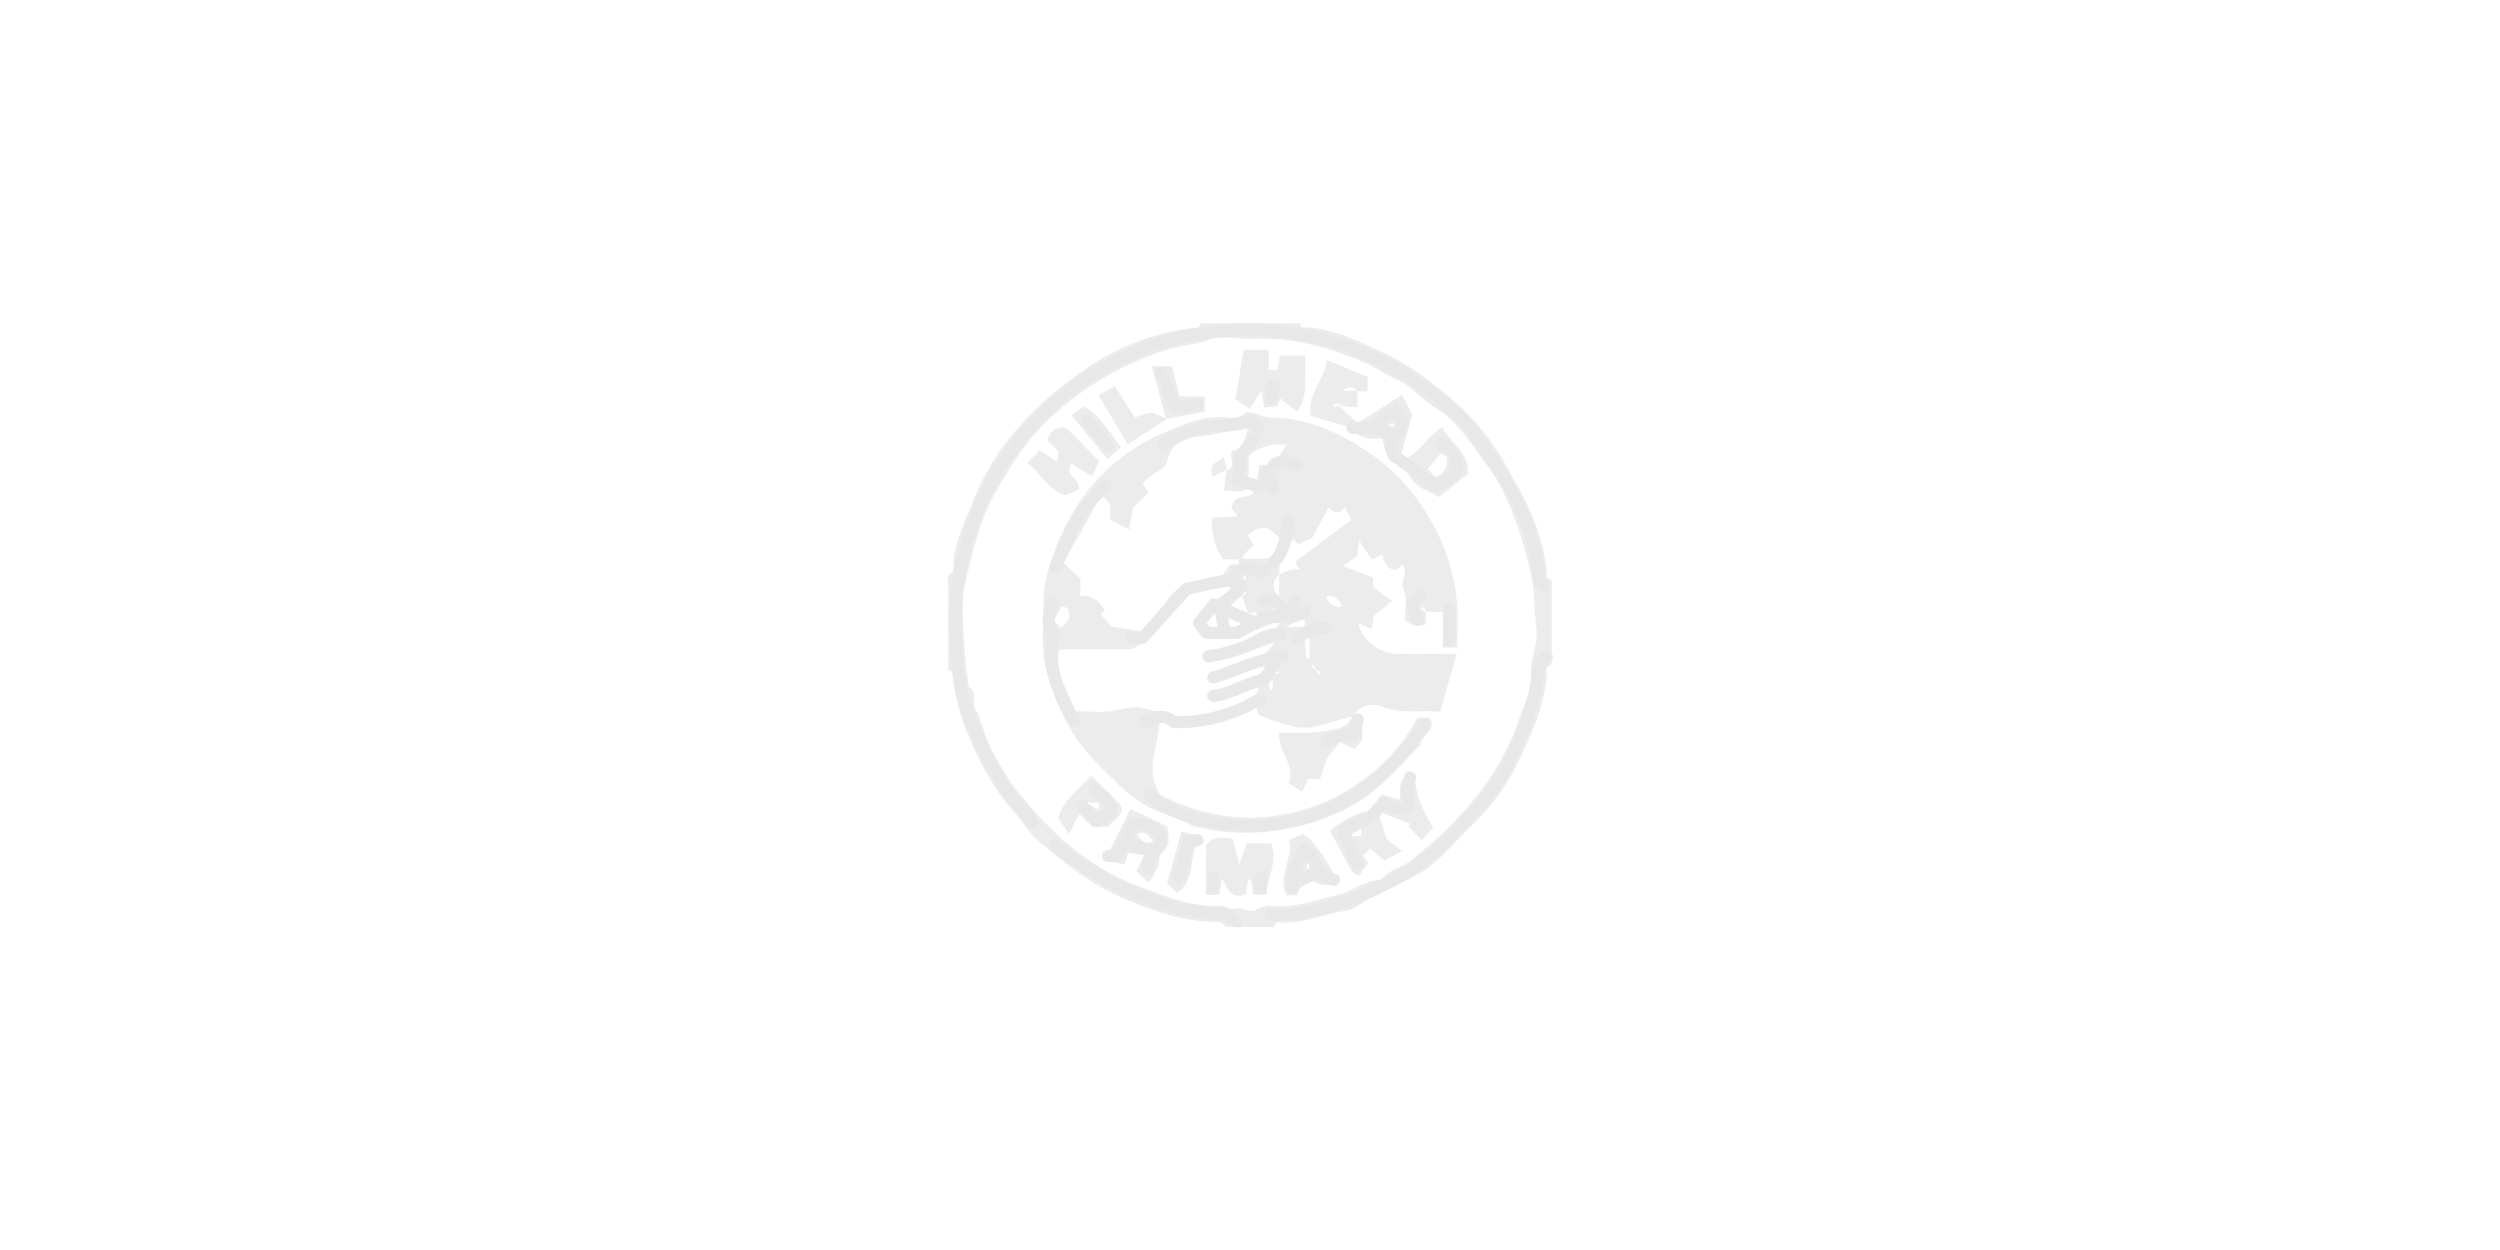 <?xml version="1.0" standalone="no"?>
        <!DOCTYPE svg PUBLIC "-//W3C//DTD SVG 1.1//EN" 
        "http://www.w3.org/Graphics/SVG/1.1/DTD/svg11.dtd"><svg style="opacity: 0.3; background-color: rgba(0,0,0,0.05)" width="414" height="207" viewBox="0 0 414 207" xmlns="http://www.w3.org/2000/svg" fill="#333"><g transform="translate(157 53.5)">
<svg style="opacity:0.3; margin-top:-80px;" id="Layer_1" data-name="Layer 1" xmlns="http://www.w3.org/2000/svg" width="100.13" height="100.13" viewBox="0 0 100.13 100.13">
  <defs>
    <style>
      .cls-1 {
        fill: none;
        stroke: #000;
        stroke-linecap: round;
        stroke-linejoin: round;
        stroke-width: 2px;
      }
    </style>
  </defs>
  <title>Hill_mead_white_logo_sml</title>
  <g>
    <path d="M-205.76-22.5h16.52c.1.25.21.71.31.71,4.92,0,9.25,2.22,13.49,4.16a49.74,49.74,0,0,1,10.86,7.31,38.89,38.89,0,0,1,9,10.55c3.43,6,6.91,12,7.23,19.19,0,.24.54.46.83.69V34c-.29.23-.83.46-.83.69,0,5.2-2.07,9.77-4.19,14.34a37,37,0,0,1-8.3,11.76c-2.91,2.7-5.27,6-8.85,8-2.83,1.53-5.74,2.91-8.6,4.38-1.08.55-2.09,1.53-3.2,1.66-3.84.45-7.43,2.41-11.44,1.85-.18,0-.45.54-.68.83h-7.82c-.38-.29-.75-.84-1.13-.83-6,.06-11.51-1.91-16.89-4.37-4.8-2.2-8.86-5.47-12.85-8.8-1.69-1.42-2.83-3.47-4.36-5.11-4.1-4.4-9.85-15.39-10-22.81,0-.24-.54-.46-.83-.69V19.24c.29-.23.84-.46.83-.69-.08-4.23,1.84-7.92,3.33-11.67,3.63-9.14,10.28-16,18.12-21.45a39.61,39.61,0,0,1,19.15-7.22C-205.95-21.8-205.86-22.25-205.76-22.5Zm8.33,2.61c-2.31,0-4.88-.63-6.88.17s-4.26.86-6.33,1.46A50.09,50.09,0,0,0-230-7.31c-4.07,3.61-7,8.16-9.69,12.91-2.75,4.9-3.83,10.33-5.14,15.68-.65,2.7.18,13.64.82,16.58,1.78.93,0,3.12,1.48,4.16a37.15,37.15,0,0,0,7.8,14.54c5.16,6.23,11.27,11.45,19.19,14.34,4.29,1.57,8.42,3.34,13,3.06,1.07-.07,1.79.85,2.93.49.73-.22,1.72.53,2.5.38,1-.2,1.88-1,3.14-.84,3.67.48,7.07-.91,10.58-1.66,2.67-.57,4.78-2.62,7.6-2.66,1.19-1.67,3.33-1.9,4.79-3.1a64.88,64.88,0,0,0,11.15-10.89A42.42,42.42,0,0,0-153,43.27c.78-2.41,2.15-4.73,2-7.44s1.29-5.13.91-7.9-.23-5.53-.79-8.36c-1.08-5.32-3.71-13.72-7-18-2.76-3.58-4.93-7.7-9.09-10.12-2-1.17-3.53-3.35-5.63-4.28s-3.94-2.27-6.07-3.18C-184.68-18.59-190.82-20.18-197.43-19.89Z" transform="translate(247.5 22.5)"/>
    <path d="M-180.54,42.72c-3.12.42-6,2.26-9.27,1.68a35.19,35.19,0,0,1-6.13-1.94c-.33-.12-.38-1-.56-1.46a18.31,18.31,0,0,1-7.66,2.68c-2.71.34-5.32,1.66-8.32-.6,0,4.47-2.66,8.36.09,12.5,17.81,9.38,36,0,42.62-12.76h2c1.38,2.21-1.44,2.87-1.45,4.51-4.12,4.19-7.83,8.74-13.52,11.19a37.65,37.65,0,0,1-19.46,3.19c-1.57-.18-3.21-.68-4.42-.72a26.65,26.65,0,0,0-3.65-1.72,21.19,21.19,0,0,1-9.05-5.4c-3.11-3-6.3-6-8.39-10-2.6-5-4.46-10-4.08-15.68.2-2.93-.19-5.78.63-8.82a39.45,39.45,0,0,1,4.72-11.1A31.52,31.52,0,0,1-212.18-4.15c3.46-1.47,7-3.2,11.05-2.72a2.81,2.81,0,0,0,2.77-.73c.26-.3,1.31,0,2,.15a12.31,12.31,0,0,0,1.92.58c6.41,0,11.87,2.53,17.05,6.11A32.19,32.19,0,0,1-167.94,9.6a32.15,32.15,0,0,1,4.79,18.45c0,1,0,2,0,3.18h-2.42v-5.9c-1.14,0-2,0-2.84,0l.13-.12-.6-.71-.28.27a4.58,4.58,0,0,0,.75.56c0,.68,0,1.4,0,2.11-1.86.31-1.86.31-3.48-.77,0-1.54.52-3.48-.14-4.87-.74-1.56.85-2.74-.17-4.31l-1.09.87c-1.59,0-1.92-1.29-2.35-2.49l-1.66.8-2.13-3.15-.38,2.64-2.34,1.57,5,1.91.07,1.6,3.16,2.31L-177,26l-.37,2.21-2.34-1.11-.87-.87-.87-.87-.87-.87a2.14,2.14,0,0,0-2.61-1.74l-.87-.87-.87-.87-.87-.87-.87-.87-.87-.87L-190,17l9.28-6.9-1.1-2.14c-.87,1.4-1.78.92-2.7.07l-2.61,5-2.34,1.1-.92-.84a15.73,15.73,0,0,1-1.72,3.12c-.8.93-.43,1.88-.56,2.82a2.16,2.16,0,0,0,0,3.48,7.84,7.84,0,0,0,.91.82,1.49,1.49,0,0,0-.13.13l.61.71.27-.28a5.23,5.23,0,0,0-.75-.56,7.84,7.84,0,0,1-.91-.82V19.24a4.66,4.66,0,0,1,3.48-.87l.87.87.87.87.87.87.87.87.87.87a2.15,2.15,0,0,0,2.61,1.74l.87.87.87.87.87.87a6.93,6.93,0,0,0,6.13,5.2c3.41.07,6.82,0,10.25,0-1,3.3-1.83,6.34-2.79,9.64-3.09-.44-6.24.44-9.45-.82A3.91,3.91,0,0,0-180.54,42.72Zm-6-7.92-.17.17.6.71.28-.27a1.34,1.34,0,0,0-.87-.43l.17-.17-.61-.71-.27.28A1.38,1.38,0,0,0-186.55,34.8Zm-9.28-8.47c-.59-.67-.76-1-.89-1a7.7,7.7,0,0,0-1.21.38c.52.15,1,.3,0-.4-.29-.87-.58-1.74-1-2.69l.17.17.71-.61-.27-.27a2.39,2.39,0,0,0-.51.79l-2.26,1.64A42.15,42.15,0,0,1-195.83,26.33ZM-193.51.89l-.17.17.61.71.27-.28a2.09,2.09,0,0,0-.87-.51l2.27-3.35a8.59,8.59,0,0,0-6.32,1.76v4.3l1.37-.27.4-2.44C-195.16,1-194.59,1-193.51.89Zm-7.9,1c1.84-.59.31-2.27,1-3.22,1.9-.47,2-2,2.55-3.6-2,.28-3.58.4-5.14.75-3.26.74-7.31.1-8.3,4.92-.17.81-1.67,1.34-2.54,2-.52.41-1,.85-1.46,1.21l1,1.59-2.63,2.64-.54,3.52-3.18-1.58V7.48L-222.1,6l-6.25,11.19,2.75,2.68v2.91c2.12-.38,3.13.89,4.09,2.26l-.7.7,1.77,2,5.12.8c1-1.56,2.73-2.75,3.87-4.64A7.22,7.22,0,0,1-204,20.1a10.66,10.66,0,0,0,1.4,0l1.76-2.6c.7-.24,1.84.56,1.39-1h5.62l1.25-3.36c-2.26-2.24-2.94-2.28-5.3-.53l1,1.71a6.57,6.57,0,0,0-2,2.3H-202a11,11,0,0,1-1.78-6.85l4.2-.27-1-1.39c.36-2.31,2.57-1.51,3.57-2.35l-.3-1.5c-1.52,1.93-3.24.78-4.51,1Zm8.08,28.5c-4,1.12-7.33,3.43-11.53,2.36a21.77,21.77,0,0,1,4.16-1.29c1.58-.36,2.76-1.57,4.46-1.85a5.29,5.29,0,0,0,3.89-2.89l-7.39,2.86h-5.69l-1.19-2.36c.59-3.32,4.24-3.64,6.57-6.36l-7,1.24c-4,2.25-5,7.51-10.27,9.45H-229.1c-.72,3.92,1.4,6.93,2.75,10.22,2.1,0,4.29.32,6.34-.07,3.75-.72,3.71-.88,7.16.18a13.69,13.69,0,0,0,6.57.84,27.8,27.8,0,0,0,6.62-1.8c1.28-.6,3-1.21,3.64-2.92-3-.44-5,2.64-7.88,2.07l-.16-1.38c3.4-.79,6.81-1.8,10-4.53-3.95-.46-6.46,3.3-10.57,2.1a22.2,22.2,0,0,1,2.7-1.31,34.77,34.77,0,0,0,6.71-2.67A8.79,8.79,0,0,0-193.33,30.35Zm-36.62-3.64,1.12,1.23c1-.86,1.85-1.78,1.16-3.19-.08-.17-.46-.2-1-.41Zm26.22-1.78L-205.14,28l2.85-.17Zm2.4,2.85h2.45V26.35h-2.45Zm13.68,2-.75.06.21,3.15.54,0Zm-.79-3.69-3,1.67h3Zm-5.3,10.65-.75.09.34,1.42.41-.07Zm.15-1.59v.29h.87v-.29Zm0-10.43V25h.87v-.29Zm4.35.29v-.29h-.87V25Zm-9-5.8h-.29v.87h.29Z" transform="translate(247.5 22.5)"/>
    <path d="M-184.31,61.5c2.26-1.53,4.24-3,6.84-3.23l1.72-2.72,3,.86c.39-1.41-.74-3.88,2.45-4.16A17,17,0,0,0-167.12,61l-1.95,2.16-2.23-2.39.32-.37-5.3-2,1.34,4.45,2.65,2.1-3,1.54-2.31-2-1.22,1.23,1,1.13-1.67,2.19c-.58-.38-1.05-.53-1.22-.84C-181.83,66.14-182.95,64-184.31,61.5Zm3.31.88c2.11.16,2.11.16,1.84-1.15Z" transform="translate(247.5 22.5)"/>
    <path d="M-198.56-18.07h4.15v3.29l1.45.14.4-2.47h4.25c-.35,3.12.72,6.27-1.36,9.32L-192.5-10-193-8.7l-2.15.14-.43-2.79-2,3.07-2.31-1.6Z" transform="translate(247.5 22.5)"/>
    <path d="M-204.74,63.92c1.19-1.61,2.6-1.24,4.42-1l1,4.21,1.31-3.46h4c1.29,3-.74,5.64-.71,8.5h-2.25l-.38-2.48-.47,0-.33,2.33c-2.35,1.09-3-.76-4-2.53l-.41,2.71h-2.27Z" transform="translate(247.5 22.5)"/>
    <path d="M-178.88,42.43V46.5l-1.32,1.62-2.44-1.22-2.11,2.68L-185.9,53h-1.95l-1,2.13-2.25-1.41c1.3-3-1.92-5.22-1.56-8.36h4.85a29.89,29.89,0,0,0,4.83-.69C-181.35,44.36-180.85,42.54-178.88,42.43Z" transform="translate(247.5 22.5)"/>
    <path d="M-232.31-1.43l2.83,1.9c.13-.86.37-1.4.21-1.63a22.68,22.68,0,0,0-1.85-2c.7-1.7,1.71-2.24,3.19-2l5.48,5.55-1.23,2.49L-227.07.78c-1.23,2.1,1.43,2.36,1.26,4.25l-2.22,1c-2.38-.59-4.08-3.46-6.36-5.41Z" transform="translate(247.5 22.5)"/>
    <path d="M-172.59.33c3-.9,4.22-4.1,7-5.62,1.1,2.67,4.38,3.91,4.18,7.75l-4.79,3.85C-170.79,4-170,4.74-172.59.33Zm7.66-.76L-166-.84l-2.1,2.55L-166.69,3C-165.2,2.12-164.6,1.13-164.93-.43Z" transform="translate(247.5 22.5)"/>
    <path d="M-216.34,68.24l1.32-2.62-2.59-.36-.67,1.93-3.24-.82,4.2-8.37,6.08,2.8c.37,1.83.63,3.24-.89,4.48-.49.4-.31,1.55-.61,2.29a25.54,25.54,0,0,1-1.54,2.62Zm.11-6c.8.58,1.07,1.92,2.68,1C-214.36,62.62-214.62,61.28-216.23,62.23Z" transform="translate(247.5 22.5)"/>
    <path d="M-180.54-5.11l-6.87-2c-.72-3.41,2.21-6,2.68-9.23l6.72,2.77v2.38c-.6,0-1.13,0-1.73-.05-1.07-.86-1.07-.86-2.51-.05,1,0,1.77,0,2.51.05.07.85.07,1.65.07,2.66a11.62,11.62,0,0,1-3.67-.5c-.46.16-.29.49-.16.47A7.09,7.09,0,0,0-182.28-9c-.53-.15-1.05-.3-1.06-.1a6.54,6.54,0,0,1,1.71,1.37c.63.6,1.3,1.16,2,1.74Z" transform="translate(247.5 22.5)"/>
    <path d="M-225.77,58.8l-1.7,3.35-1.8-2.7c.93-3.2,3.65-4.9,5.49-7l5,5c.34,1.73-1.29,2.44-2.28,3.46h-2.59Zm3.13-.68c.28-1.31.28-1.31-1.83-1.15Z" transform="translate(247.5 22.5)"/>
    <path d="M-182.79,70.32c-1.87.24-3.13.54-4.21-.49-.91.73-2.51.78-2.66,2.44h-1.84c-1.48-3.21,1.24-6.15.45-9.19l2.36-1C-186.11,64-184.54,67-182.79,70.32Zm-5.29-2.39h.29v-.86h-.29Z" transform="translate(247.5 22.5)"/>
    <path d="M-179.67-6l3.43-2.13c1.15-.72,2.29-1.46,3.92-2.5l1.7,3.29c-.51,1.82-1.31,4.62-2.1,7.43C-175-.51-175-.51-175.59-3.37c-1.79,0-3.82.27-4.95-1.74Zm6.08.58v-.29h-.87v.29Z" transform="translate(247.5 22.5)"/>
    <path d="M-211.21-6.62l-6.54,4.2-4.83-8.1,2.68-1.55,3.37,5.26a8.36,8.36,0,0,1,2.45-.84C-213.34-7.69-212.59-7.15-211.21-6.62Z" transform="translate(247.5 22.5)"/>
    <path d="M-211.41-6.64l-2.34-8.71h3.33l1.28,5H-205v2.54Z" transform="translate(247.5 22.5)"/>
    <path d="M-208.86,61.65l3,.94a6,6,0,0,1-.33.94c-1.47,2.46-.17,6-3.4,8.38l-1.66-1.7C-210.36,67.14-209.66,64.56-208.86,61.65Z" transform="translate(247.5 22.5)"/>
    <path d="M-227.11-7.27-225-8.7c2.77,1.53,4.23,4.28,6.12,6.76l-2.22,2Z" transform="translate(247.5 22.5)"/>
    <path d="M-201.32,1.78l-2.4,1.16c-.75-1.94.58-2.3,1.86-3.3Z" transform="translate(247.5 22.5)"/>
    <path class="cls-1" d="M-194,75.33c4.89.48,9.51-.92,13.87-2.71,5.37-2.19,10.64-4.74,14.84-9,4.4-4.47,8.72-8.9,11.35-14.78,2.33-5.23,3.74-9.2,4.34-14.37.07-.62.82-1.16,1.25-1.74" transform="translate(247.5 22.5)"/>
    <path class="cls-1" d="M-148.8,21c-.29-.29-.82-.57-.84-.87-.43-8.49-4.57-15.4-9.15-22.19-4.31-6.4-10.44-10.73-17-14.19a46.6,46.6,0,0,0-12.51-4.22A54.23,54.23,0,0,0-203.57-21,42.51,42.51,0,0,0-220.1-16,48.64,48.64,0,0,0-241.35,5.79a55.64,55.64,0,0,0-4.13,12.55c-1.11,5-.88,9.93-.54,14.8a33.89,33.89,0,0,0,2.91,11.73c2.22,4.8,4.44,9.63,8.21,13.51a16,16,0,0,1,1.31,1.73" transform="translate(247.5 22.5)"/>
    <path class="cls-1" d="M-229.67,64a59.45,59.45,0,0,0,9.13,6.09,49.62,49.62,0,0,0,11.71,4.47,38.58,38.58,0,0,0,7.21.75l2,1.3" transform="translate(247.5 22.5)"/>
    <path class="cls-1" d="M-168.8,44A34.71,34.71,0,0,1-181,56.17a32.1,32.1,0,0,1-20.83,4.24c-4.26-.61-8.71-1.59-12.19-4.65" transform="translate(247.5 22.5)"/>
    <path class="cls-1" d="M-226.63,43.15c-2.13-2.85-3.08-6.21-3.84-9.58-.28-1.22.25-2.62.46-4.32-1.18-1.51-1-3.56-.1-5.66" transform="translate(247.5 22.5)"/>
    <path class="cls-1" d="M-229.67,17.93c1.55-4,3.18-8,6.09-11.29.68-.77,1.44-1.46,2.17-2.18" transform="translate(247.5 22.5)"/>
    <path class="cls-1" d="M-202.28,24.46l3.42-3.43-2.34-1L-208,21.52l-7.33,8.15h-1.75" transform="translate(247.5 22.5)"/>
    <path class="cls-1" d="M-196.2-5.11l-1.28-1.28a22.62,22.62,0,0,1-4.37.8c-3.7-.06-6.9,1.3-10,3.09" transform="translate(247.5 22.5)"/>
    <path class="cls-1" d="M-197.07-2.93-199.15-.3l-.4,3.9,3.35.86" transform="translate(247.5 22.5)"/>
    <path class="cls-1" d="M-195.76,40.11c-.89-.13-1.47.45-2.21.8a26.63,26.63,0,0,1-12.14,2.68c-1.59-1.42-3.19-.88-4.78,0" transform="translate(247.5 22.5)"/>
    <path class="cls-1" d="M-192.28,29.24c-2-.6-3.69.72-5.14,1.46a27.13,27.13,0,0,1-7,2" transform="translate(247.5 22.5)"/>
    <path class="cls-1" d="M-191.85,32.72c-4.18.26-7.81,2.36-11.74,3.48" transform="translate(247.5 22.5)"/>
    <path class="cls-1" d="M-164.46,24.89v5.22" transform="translate(247.5 22.5)"/>
    <path class="cls-1" d="M-212.28-14.24c1.12,1.65,1.32,3.67,2.31,5.67L-206.2-9" transform="translate(247.5 22.5)"/>
    <path class="cls-1" d="M-206.2,63.15h-1.52l-1.52,6.09" transform="translate(247.5 22.5)"/>
    <path class="cls-1" d="M-193.59,34l-1.57,2.61c-3.07.39-5.45,2.44-8.43,2.61" transform="translate(247.5 22.5)"/>
    <path class="cls-1" d="M-179.67,43.15l-.89,2.65c-1.61-.18-3.16-.08-4.33,1.27" transform="translate(247.5 22.5)"/>
    <path class="cls-1" d="M-191,10.11c-.71,2.38-.5,5.1-2.61,7" transform="translate(247.5 22.5)"/>
    <path class="cls-1" d="M-178.37,59.67l-3.77,1.89q1.23,2.75,2.47,5.51" transform="translate(247.5 22.5)"/>
    <path class="cls-1" d="M-188.37,25.33c-1.81,1.13-3.73.82-6.58.86l-4.64,2.61h-5.08l-1.28-1.59,2.45-3.11,5.57,2.53" transform="translate(247.5 22.5)"/>
    <path class="cls-1" d="M-221,65.76h1.51l2.71-5.19a4.59,4.59,0,0,1,4.48,1.71c0,.44.15,1,0,1.29a8.86,8.86,0,0,1-1.4,1.46l-3.78-1.44" transform="translate(247.5 22.5)"/>
    <path class="cls-1" d="M-173.15,57.93l-2.32-.92-1.6,1.79" transform="translate(247.5 22.5)"/>
    <path class="cls-1" d="M-194.89,18.37c-1.25,1.49-2-.72-3.07-.43-.67.61-2,.41-2.15,1.73" transform="translate(247.5 22.5)"/>
    <path class="cls-1" d="M-171,52.72c-.14,1.16-.77,2.6-.3,3.4s-.3,1.24-.13,1.81" transform="translate(247.5 22.5)"/>
    <path class="cls-1" d="M-184.89,27.93a7.2,7.2,0,0,0-4.78,1.74" transform="translate(247.5 22.5)"/>
    <path class="cls-1" d="M-225.33,57.5-222.8,60l2.27-1.51c.05-2-1.37-2.75-2.62-3.62" transform="translate(247.5 22.5)"/>
    <path class="cls-1" d="M-172.72.11l6,4.41,1.87-.93" transform="translate(247.5 22.5)"/>
    <path class="cls-1" d="M-164.46,3.15l1.31-1.3c-.09-1.92-.72-3.51-2.61-4.35" transform="translate(247.5 22.5)"/>
    <path class="cls-1" d="M-190.11,23.59l-1.28,2.22c-.79-1.74-2-2.65-3.94-2.22" transform="translate(247.5 22.5)"/>
    <path class="cls-1" d="M-224.46-6.41-221-2.07" transform="translate(247.5 22.5)"/>
    <path class="cls-1" d="M-183.59,69.67a3.18,3.18,0,0,1-2.63-2.16,11.19,11.19,0,0,0-1.28-1.75" transform="translate(247.5 22.5)"/>
    <path class="cls-1" d="M-187.5,65.33l-1.05-.53-1.73,3.51,1.83,1,2.25-.9" transform="translate(247.5 22.5)"/>
    <path class="cls-1" d="M-169.24,22.28c-1.67,2.25-1.69,2.46-.43,4.35" transform="translate(247.5 22.5)"/>
    <path class="cls-1" d="M-174-3.37l-1.74-1.74h-4.78" transform="translate(247.5 22.5)"/>
    <path class="cls-1" d="M-189.67,1c-1.31.06-2.61-1.1-3.92,0" transform="translate(247.5 22.5)"/>
    <path class="cls-1" d="M-176.2-5.33c.17-1.88,1.92-1.73,2.94-2.65l1.06,2c-.34,1.9-2.72,3.33-1.39,5.62" transform="translate(247.5 22.5)"/>
    <path class="cls-1" d="M-203.59,69.24V71" transform="translate(247.5 22.5)"/>
    <path class="cls-1" d="M-195.76,69.24V71" transform="translate(247.5 22.5)"/>
    <path class="cls-1" d="M-201.85,25.33c-.84,1,.29,2,0,3" transform="translate(247.5 22.5)"/>
    <path class="cls-1" d="M-214,65.33l-.44,2.6" transform="translate(247.5 22.5)"/>
    <path class="cls-1" d="M-194.89,2.28l1.3,2.61" transform="translate(247.5 22.5)"/>
    <path class="cls-1" d="M-193.59-12.07-194-9.89" transform="translate(247.5 22.5)"/>
    <path class="cls-1" d="M-190.11,69.24l-.43,1.74" transform="translate(247.5 22.5)"/>
  </g>
</svg>


</g></svg>